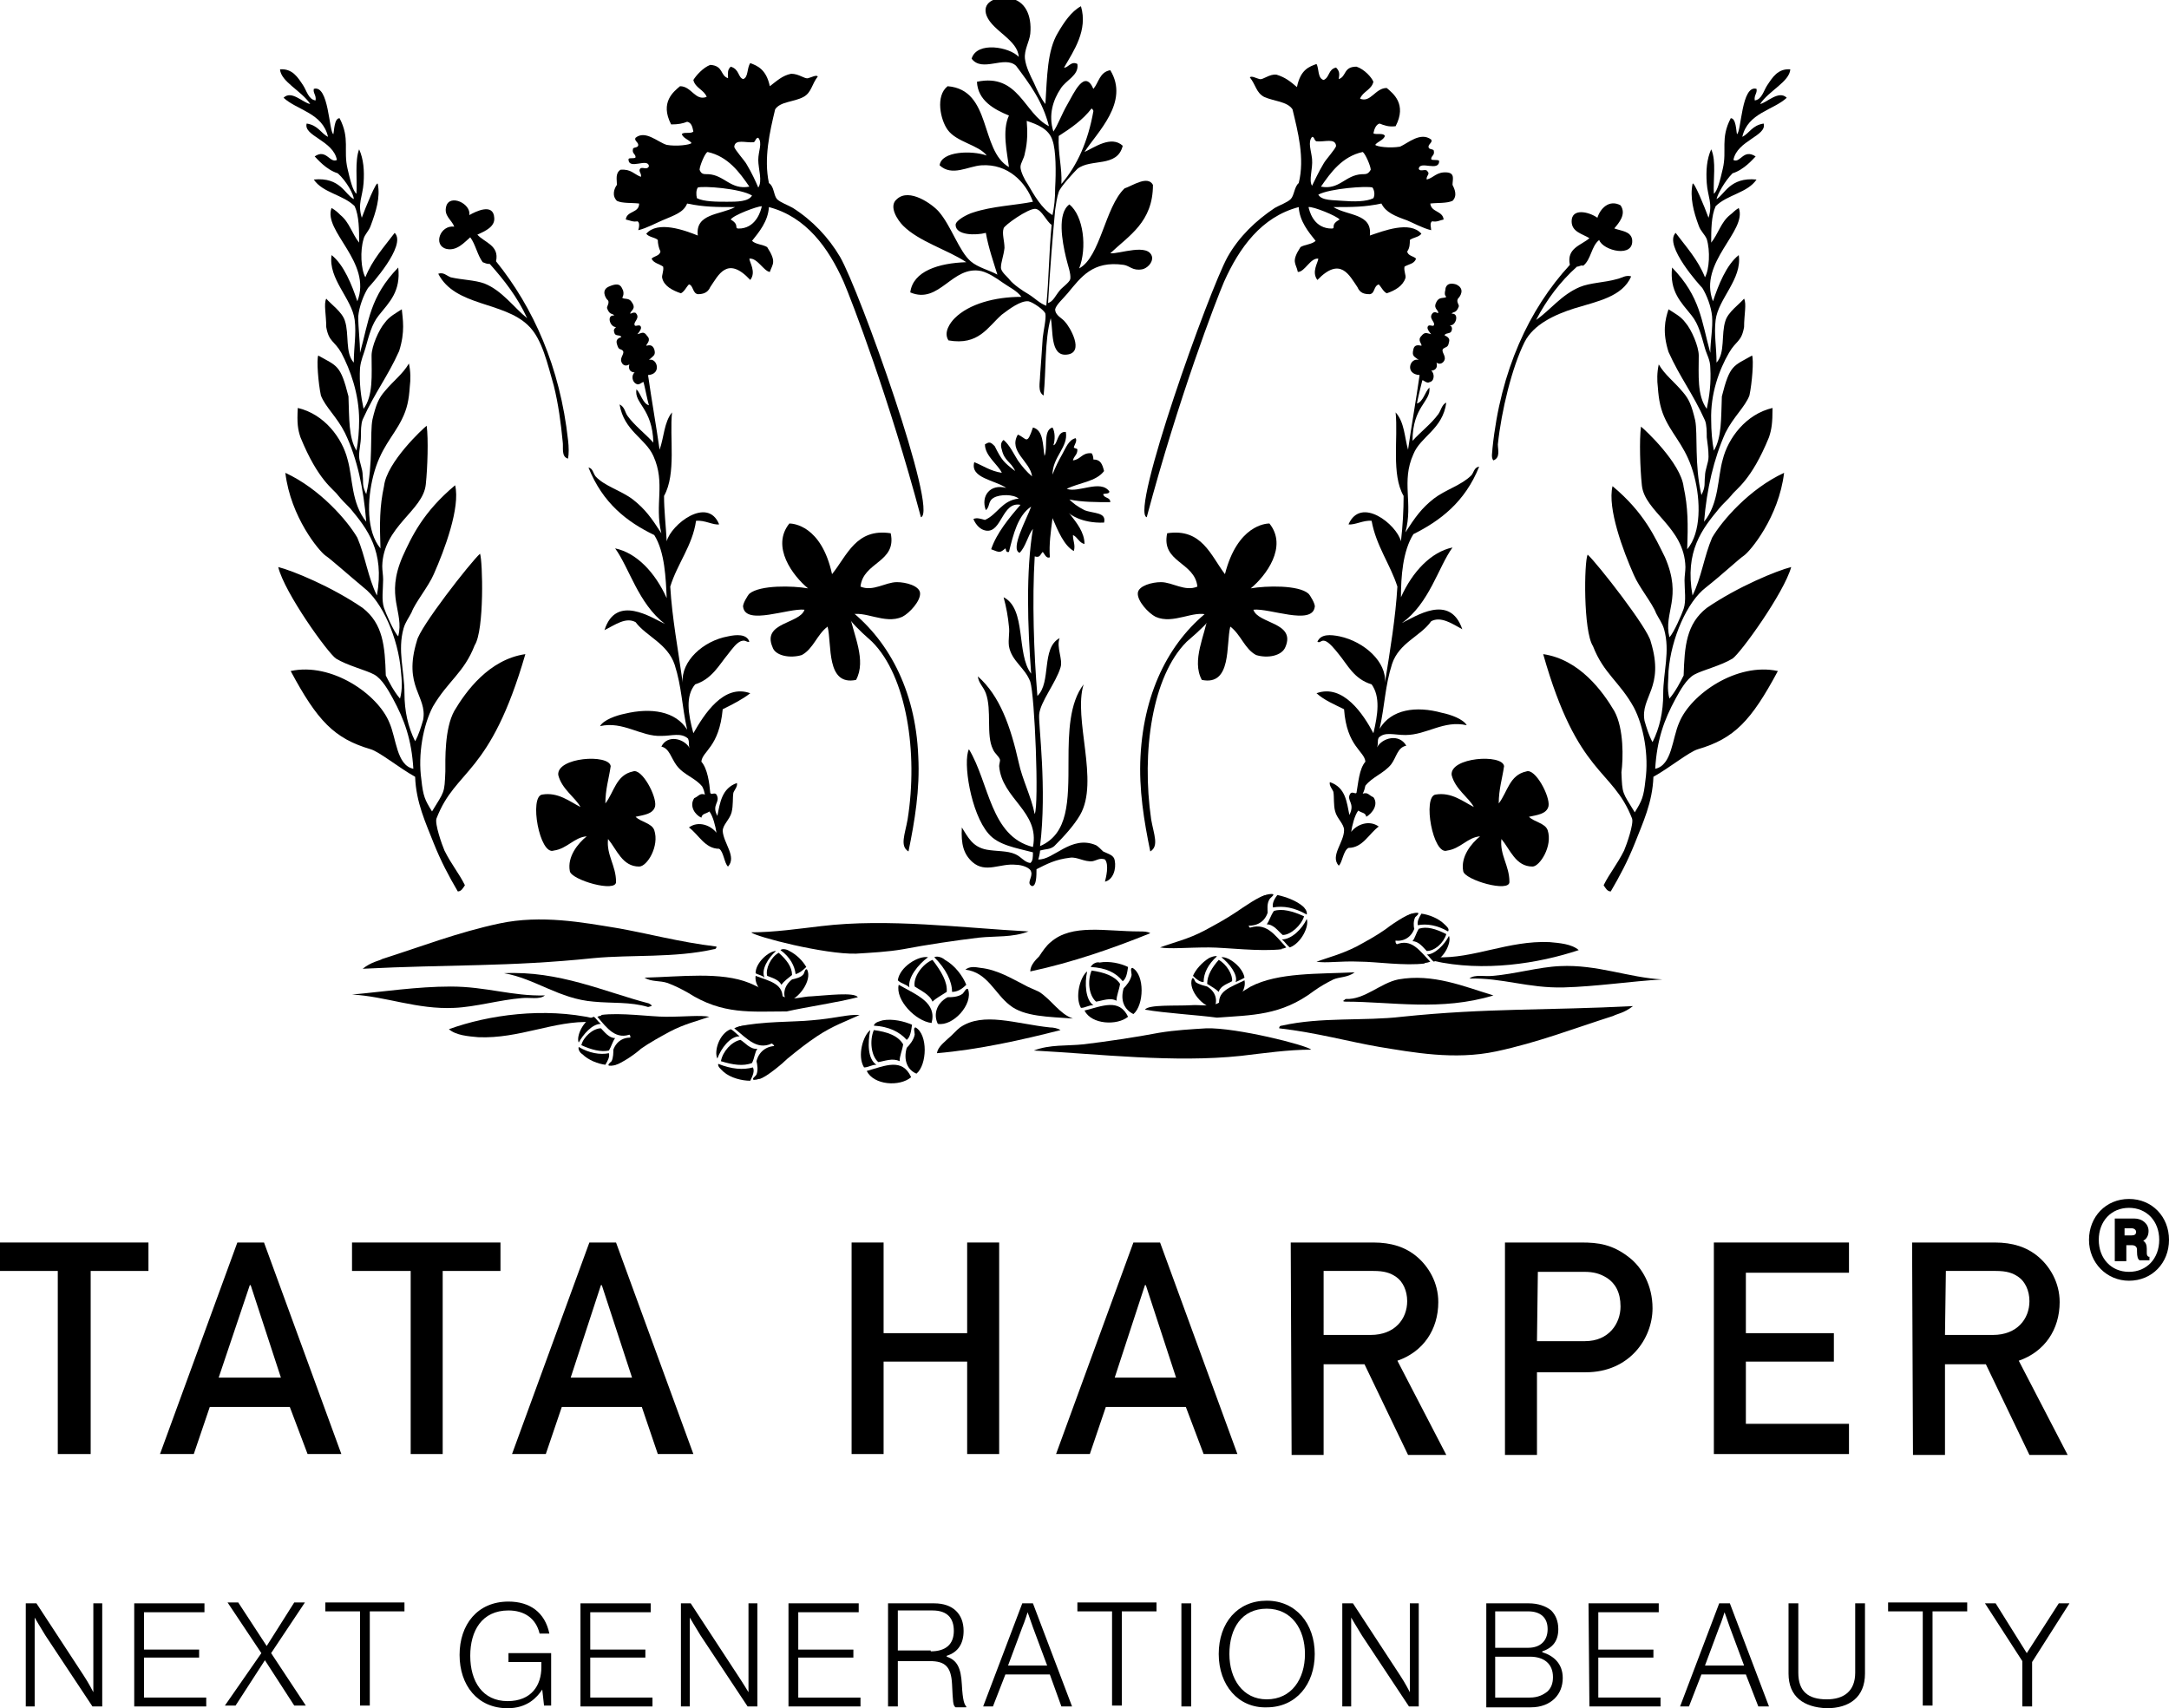 <?xml version="1.0" encoding="utf-8"?>
<!-- Generator: Adobe Illustrator 24.2.0, SVG Export Plug-In . SVG Version: 6.00 Build 0)  -->
<svg version="1.1" id="Layer_1" xmlns="http://www.w3.org/2000/svg" xmlns:xlink="http://www.w3.org/1999/xlink" x="0px" y="0px"
	 viewBox="0 0 244 192.2" style="enable-background:new 0 0 244 192.2;" xml:space="preserve">
<g id="Layer_1_1_">
</g>
<g id="Layer_2_1_">
	<g>
		<g>
			<path d="M44.9,39.5c-1.3,2.9-2.7,4.6-4.1,7.7c-0.2,0.5-0.2,1.3-0.2,1.9c0,0.8-0.2,1.4-0.2,2.2c0,0.7,0.4,1.4,0.4,2.2
				c0.1,0.8-0.1,1.1,0.4,2.1c0.8-3.4,0.4-6.9,0.7-8.4c0.4-1.7,0.7-2.4,1.4-3.2c1-1.2,2-1.9,2.7-3.1c0.2,0.9,0.2,1.8,0.1,2.6
				C46,45,45.8,46,45.2,47.2c-1,2-2.4,3.2-3.2,6.3c-0.7,2.7-0.8,6.3,0.8,8.2c-0.1-2.8-0.1-4.7,0.4-7c0.3-2.7,4.4-6.5,4.8-6.8
				c0.2,1.5,0.1,4.7-0.1,6.6c-0.3,3-4.8,4.7-4.9,9.2c0,0.5,0.1,1,0.1,1.5c0,1.1-0.2,2.3,0.1,3.2c0.2,0.6,1.1,2.7,1.6,3.2
				c0.7-2.8-1.5-4.4,0.5-9c1-2.2,2.3-5,5.9-8c0.6,2.5-1.2,7.3-2.4,10c-0.6,1.4-2.1,3.2-2.5,4.3c-0.3,0.6-0.7,1.1-0.9,1.8
				c-0.7,2.5,0.1,4.8,0.1,7.3c0,2,0.4,3.8,1.2,5.4c0.4-0.7,0.7-1.7,0.9-2.4c0.5-2.7-2.3-3.7-0.7-8.9c0.3-1.5,6-8.8,7.1-9.8
				c0.3,0.8,0.5,8.6-0.6,10.3c-1.2,3.1-3,4-4.7,6.9c-1.1,2.1-1.7,5.4-1.3,8.2c0.2,1.9,0.4,2.3,1.2,3.6c1.4-2.3,1.4-2,1.5-4.5
				c0-1.3-0.1-4.8,1-6.8c1.3-2.2,3.9-5.8,8-6.4c-4,13.8-7.8,12.8-10,18.5c-0.2,0.6,0.6,2.9,0.9,3.6c0.8,1.6,1.6,2.5,2.3,3.9
				c-0.2,0.3-0.4,0.7-0.8,0.7c-1-1.7-1.9-3.4-2.7-5.4c-0.9-2.3-2-4.6-2.1-7.5c-1.8-1-4-2.8-5-3.1c-4.1-1.2-6-3.2-9-8.8
				c4.6-1,9.8,2.6,11.1,5.8c0.8,1.8,0.8,4.8,2.7,5.2c-0.2-3.3-1-5.5-2.3-7.9c-0.5-0.9-1.2-2.2-2.1-2.7c-0.9-0.5-3-1-4.3-1.8
				c-0.9-0.6-5.8-7.4-6.5-10.3c1.6,0.4,6,2.2,9.5,4.6c2.3,1.8,2.5,4.3,2.6,7.6c0.3,0.6,0.9,1.8,1.6,2.6c0.3-1.1,0.2-2.1,0.1-3.1
				c-0.3-3.7-2.1-7.8-4.2-9.4c-1.8-1.5-3.7-3.2-4.3-3.6c-0.7-0.5-3.9-4.3-4.5-9.3c3.9,1.8,7,5.4,8.1,7.3c0.9,2.1,1.2,4.5,2.2,6.5
				c0.9-5-1.1-7.5-3-9.8c-0.5-0.5-1-1-1.4-1.5c-0.5-0.7-2.2-1.6-4.2-6.5c-0.3-0.9-0.4-1.6-0.3-3.3c3,0.7,5,3.4,5.6,5.8
				c0.6,2.1,0.4,4.9,2.1,7c-0.3-3.7-1-7.1-2.4-10c-0.9-1.8-2.2-2.9-2.7-4.2c-0.3-1.4-0.5-4-0.3-4.5c2.1,1.2,2.5,1,3.4,4.6
				c0.1,2.5,0,4.6,0.9,6.1c0.2-1,0.3-2.3,0.3-3.4c0-3-1-5.7-2-7.6c-0.8-1.4-1.4-1.2-1.7-2.9c0-1.4-0.3-2.6,0-3.2
				c0.5,0.6,1.8,1.5,2.1,2.5c0.5,1.5,0,3.6,1,4.7c0-1.8,0.3-3.2,0.1-4.8c-0.3-2.4-3-4.6-2.6-7.3c1.4,1.1,2.3,3.4,2.9,5.2
				c1.7-4.4-3.9-7.9-2.9-10.5c0.5,0.3,0.7,0.5,1,0.8c1,0.8,1.3,2.1,2.1,3.1c0-1.4,0-3-0.5-4.1c-1.3-1.3-3.6-1.5-4.6-3
				c3-0.3,3.5,1.7,4.5,2.2c0-0.5-0.8-2-1.8-2.9c-1.3-0.4-2.3-1.6-2.6-1.9c1.3-0.9,1.7,0.8,2.5,0.4c-0.4-2.2-3.8-2.7-3.4-4.1
				c1.3,0.2,1.6,1.1,2.4,1.5c-0.6-2.7-3.5-3-5-4.4c0.9-0.9,2.2,0.6,3,0.7c-1-1.5-3.3-2.5-3.4-3.9c1.4-0.1,2,0.9,2.6,1.8
				c0.4,0.6,0.6,1.6,1.4,1.7c0.1-0.6-0.3-0.8-0.2-1.3c1.7-0.5,1.7,4.8,2.2,5.1c0.1-0.4,0.1-1.8,0.7-1.8c1.2,2.3,0.4,3.6,0.9,5.7
				c0.3,1.3,0.6,2.5,1,2.8c0.1-1.5-0.2-3.7,0.3-5c0.5,1.1,0.6,2.4,0.5,3.8c-0.1,1.5-0.7,2.3-0.2,3.9c0.4-1.1,1.7-4.3,1.8-3.8
				c0.3,1.5-0.2,3.1-0.8,4.7c-0.2,0.6-0.7,1-0.8,1.5c-0.4,1.3-0.3,3.4,0.2,4.3c0.8-2,2.1-3.4,3.3-5c1.4,1.4-2.8,6-3,6.2
				c-0.5,0.8-1,2.1-1.1,3.2c0,1.3,0.2,2.8,0.2,4.1c1-3.6,1.1-6.3,4.3-9.6c0.3,2.7-1,3.9-2.2,5.4c-0.8,1-1.1,2.3-1.5,3.7
				c-0.2,0.7-0.5,1.3-0.6,2.2c-0.1,1.7,0.1,3.2,0.4,4.6c1.1-1.5,0.9-3.8,0.9-6c0-1,0.8-2.9,1.5-3.7c0.5-0.7,1.3-1.1,1.9-1.5
				C45.3,35.9,45.6,37.3,44.9,39.5"/>
			<path d="M181.6,80c-1.3-2.2-3.9-5.8-8-6.4c3.9,13.8,7.8,12.8,10,18.5c0.2,0.6-0.6,2.9-0.9,3.6c-0.8,1.6-1.6,2.5-2.3,3.9
				c0.2,0.3,0.4,0.7,0.8,0.7c1-1.7,1.9-3.4,2.7-5.4c0.9-2.3,2-4.6,2.1-7.5c1.8-1,4-2.8,5-3.1c4.1-1.2,6-3.2,9-8.8
				c-4.6-1-9.8,2.6-11.1,5.8c-0.8,1.8-0.8,4.8-2.7,5.2c0.2-3.3,1-5.5,2.3-7.9c0.5-0.9,1.2-2.2,2.1-2.7c0.9-0.5,3-1,4.3-1.8
				c0.9-0.6,5.8-7.4,6.6-10.3c-1.6,0.4-6,2.2-9.5,4.6c-2.3,1.8-2.5,4.3-2.6,7.6c-0.3,0.6-0.9,1.8-1.6,2.6c-0.3-1.1-0.1-2.1-0.1-3.1
				c0.3-3.7,2.1-7.8,4.2-9.4c1.9-1.5,3.7-3.2,4.3-3.6c0.7-0.5,3.9-4.3,4.5-9.3c-3.9,1.8-7,5.4-8.1,7.3c-0.9,2.1-1.2,4.5-2.2,6.5
				c-0.9-5,1.1-7.5,3-9.8c0.4-0.5,1-1,1.4-1.5c0.5-0.7,2.2-1.6,4.2-6.5c0.3-0.9,0.4-1.6,0.4-3.3c-3,0.7-5,3.4-5.6,5.8
				c-0.6,2.1-0.4,4.9-2.1,7c0.3-3.7,1.1-7.1,2.4-10c0.9-1.8,2.2-2.9,2.7-4.2c0.3-1.4,0.5-4,0.3-4.5c-2.1,1.2-2.5,1-3.4,4.6
				c-0.1,2.5,0,4.6-0.9,6.1c-0.2-1-0.3-2.3-0.3-3.4c-0.1-3,0.9-5.7,2-7.6c0.8-1.4,1.4-1.2,1.7-2.9c0-1.4,0.3-2.6,0-3.2
				c-0.5,0.6-1.8,1.5-2.1,2.5c-0.5,1.5,0,3.6-1,4.7c0-1.8-0.3-3.2-0.1-4.8c0.3-2.4,3-4.6,2.6-7.3c-1.4,1.1-2.3,3.4-2.9,5.2
				c-1.7-4.4,3.9-7.9,2.9-10.5c-0.5,0.3-0.6,0.5-1,0.8c-1,0.8-1.3,2.1-2.1,3.1c0-1.4,0-3,0.5-4.1c1.3-1.3,3.6-1.5,4.6-3
				c-3-0.3-3.6,1.7-4.5,2.2c0.1-0.5,0.9-2,1.8-2.9c1.3-0.4,2.3-1.6,2.6-1.9c-1.4-0.9-1.7,0.8-2.5,0.4c0.4-2.2,3.8-2.7,3.4-4.1
				c-1.3,0.2-1.6,1.1-2.4,1.5c0.6-2.7,3.5-3,5-4.4c-0.9-0.9-2.3,0.6-3,0.7c1-1.5,3.3-2.5,3.4-3.9c-1.4-0.1-2,0.9-2.6,1.8
				c-0.4,0.6-0.6,1.6-1.4,1.7c-0.1-0.6,0.3-0.8,0.2-1.3c-1.7-0.5-1.7,4.8-2.2,5.1c-0.1-0.4-0.1-1.8-0.7-1.8
				c-1.2,2.3-0.4,3.6-0.9,5.7c-0.3,1.3-0.6,2.5-1,2.8c-0.1-1.5,0.3-3.7-0.3-5c-0.5,1.1-0.6,2.4-0.5,3.8c0.1,1.5,0.7,2.3,0.2,3.9
				c-0.4-1.1-1.7-4.3-1.8-3.8c-0.3,1.5,0.1,3.1,0.7,4.7c0.2,0.6,0.7,1,0.9,1.5c0.4,1.3,0.3,3.4-0.2,4.3c-0.8-2-2.1-3.4-3.3-5
				c-1.4,1.4,2.8,6,3,6.2c0.5,0.8,1,2.1,1.1,3.2c0.1,1.3-0.2,2.8-0.2,4.1c-1-3.6-1.1-6.3-4.3-9.6c-0.3,2.7,1,3.9,2.2,5.4
				c0.8,1,1.1,2.3,1.5,3.7c0.2,0.7,0.6,1.3,0.6,2.2c0.1,1.7-0.1,3.2-0.4,4.6c-1.1-1.5-0.9-3.8-0.9-6c0-1-0.8-2.9-1.5-3.7
				c-0.5-0.7-1.3-1.1-1.9-1.5c-0.4,1.2-0.7,2.6,0,4.8c1.3,2.9,2.7,4.6,4.1,7.7c0.2,0.5,0.2,1.3,0.2,1.9c0.1,0.8,0.2,1.4,0.2,2.2
				c0,0.7-0.4,1.4-0.4,2.2c-0.1,0.8,0.1,1.1-0.4,2.1c-0.8-3.4-0.4-6.9-0.7-8.4c-0.4-1.7-0.7-2.4-1.4-3.2c-1-1.2-2-1.9-2.7-3.1
				c-0.2,0.9-0.2,1.8-0.1,2.6c0.1,1.4,0.3,2.5,0.9,3.7c1,2,2.4,3.2,3.2,6.3c0.7,2.7,0.8,6.3-0.8,8.2c0.1-2.8,0.1-4.7-0.4-7
				c-0.3-2.7-4.4-6.5-4.8-6.8c-0.2,1.5-0.1,4.7,0.1,6.6c0.3,3,4.8,4.7,4.9,9.2c0,0.5-0.1,1-0.1,1.5c0,1.1,0.2,2.3-0.1,3.2
				c-0.2,0.6-1.1,2.7-1.6,3.2c-0.7-2.8,1.5-4.4-0.5-9c-1.1-2.2-2.3-5-5.9-8c-0.6,2.5,1.2,7.3,2.4,10c0.6,1.4,2.1,3.2,2.5,4.3
				c0.3,0.6,0.7,1.1,0.9,1.8c0.7,2.5-0.1,4.8-0.1,7.3c0,2-0.4,3.8-1.2,5.4c-0.4-0.7-0.7-1.7-0.9-2.4c-0.5-2.7,2.3-3.7,0.7-8.9
				c-0.3-1.5-6-8.8-7.1-9.8c-0.4,0.8-0.5,8.6,0.6,10.3c1.2,3.1,3,4,4.6,6.9c1.1,2.1,1.7,5.4,1.3,8.2c-0.2,1.9-0.4,2.3-1.2,3.6
				c-1.4-2.3-1.4-2-1.5-4.5C182.6,85.4,182.7,82,181.6,80"/>
			<path d="M108,115.6c2.6-1.8,6.3-0.4,10.1,0c0.4,0,0.9,0.1,1.2,0.3c-4.3,1.1-9.2,2.2-13.9,2.6c0.1-0.7,0.8-1.2,1.2-1.6
				C107.1,116.5,107.6,115.9,108,115.6"/>
			<path d="M116.9,111.6c1.4,0.9,2.3,2.5,3.8,3c-2.7-0.2-5.5-0.2-7.1-1.5c-1.7-1.3-2.5-3.7-5-4c0.5-0.4,1.1-0.3,1.7-0.2
				c1.9,0.2,3.5,1.2,4.9,1.9C115.7,111.1,116.3,111.3,116.9,111.6"/>
			<path d="M118.2,106c2.4-2.1,6.2-1.2,10-1.2c0.4,0,0.9,0,1.2,0.2c-4.2,1.7-8.8,3.3-13.5,4.3c0-0.7,0.6-1.3,1-1.7
				C117.3,107,117.7,106.4,118.2,106"/>
			<path d="M115.7,104.8c-1.8,0.7-3.7,0.5-5.6,0.7c-2.5,0.3-5.9,0.8-8.5,1.3c-1.7,0.3-3.7,0.4-5.3,0.5c-3.5,0.1-11.3-1.9-11.8-2.4
				c2.6,0,5.3-0.4,7.9-0.7C99.9,103.3,108.2,104.4,115.7,104.8"/>
			<path d="M80.6,106.5c0,0.2-0.1,0.3-0.3,0.3c-4.4,1-9.3,0.6-13.5,1c-9.6,1-16.3,0.7-26,1.2c1-0.8,1.9-0.9,2.2-1.1
				c4.4-1.4,8.5-3,13.2-4c4.7-1,9.4-0.1,13.1,0.5C72.8,105,76.4,106,80.6,106.5"/>
			<path d="M73,112.9c0.1,0.1,0.3,0.1,0.3,0.3c-0.1,0-0.3,0.1-0.4,0.1c-2-0.6-4.1-0.4-6.1-0.6c-3.9-0.3-6.6-2.6-10.1-3.2
				C62.9,109.2,68,111.6,73,112.9"/>
			<path d="M66.9,114.6c-0.2,0.2-0.3,0.4-0.4,0.4c-4.1-0.2-8.1,1.9-12.7,1.7c-1.1-0.1-2.5-0.2-3.3-0.9
				C54.9,114.2,61.2,113.3,66.9,114.6"/>
			<path d="M50.7,111c4,0,6.9,1.1,10.6,1c-0.6,0.5-1.7,0.2-2.6,0.3c-2.5,0.2-5.2,1-7.6,1.1c-4.2,0.2-7.7-1.3-11.5-1.5
				C43,111.6,46.9,111,50.7,111"/>
			<path d="M183.6,26.9c0.3,2.2-3.3,1.3-3.7,0.1c-0.9,0.7-0.9,2.2-1.8,2.9c-0.3-0.1-0.4,0.1-0.7,0.1c-1.9,1.7-3.4,3.7-4.6,6
				c1.6-1.1,2.8-2.8,4.9-3.7c1.2-0.5,2.8-0.5,4.2-0.9c0.5-0.1,1-0.5,1.6-0.3c-1,2.3-3.8,2.8-6.4,3.6c-2.2,0.7-4.6,1.8-5.6,3.8
				c-1.4,2.8-2.6,7.7-3,11.5c0,0.6,0.3,1.5-0.5,1.8c-0.3-0.3-0.1-1-0.1-1.4c0.9-8.7,4.1-15.6,8.7-20.6c-0.4-1.9,1.3-2.2,2.2-3
				c-0.8-0.5-2-0.7-2-1.9c0-1.5,1.9-1.1,2.9-0.4c0.3-1,1.3-2.1,2.6-1.4c0.7,1-0.2,2-0.7,2.6C182.4,26,183.4,26,183.6,26.9"/>
			<path d="M149.5,25.7c1.1,0.1-0.1-0.3,1.2-1c-0.3-0.4-3-1.5-3.5-1.4C147.3,23.7,147.7,25.5,149.5,25.7 M148.9,18.4
				c0.2-0.4,1.4-1.7,1.4-2c-0.1-0.9-1.3-0.4-2.2-0.5c-0.3-0.1-0.2-0.5-0.5-0.5c-0.5,0.6-0.1,1.5,0,2.5c0.1,1.1-0.4,2.4,0,3
				C147.9,20.3,148.3,19.4,148.9,18.4 M154.2,19.1c0-0.4-0.6-1.8-0.9-2c-2.3,0.5-3.6,2.3-4.7,3.9c2.1,0.4,2.7-1.3,4.6-1.4
				C153.7,19.6,153.9,19.6,154.2,19.1 M154.5,22.3c0.2-0.4,0.1-0.9-0.1-1.2c-0.6-0.2-4.8,0.1-6.1,0.8c0.4,0.7,1.7,0.6,2.8,0.7
				C152.3,22.7,153.7,22.7,154.5,22.3 M163.4,20.8c0.2,0.4,0.6,1.2,0,1.8c-0.7,0.3-1.7,0.2-2.5,0.3c0.1,1,1.4,0.8,1.5,1.8
				c-0.5,0.1-0.7,0.3-1.3,0.2c-0.3,0.2-0.1,0.7-0.1,1c-0.9-0.2-2.2-0.9-2.7-1.1c-1.4-0.5-2.4-0.9-2.9-1.9c-1.9,0.4-3.2,0.4-5.4,0.4
				c1.6,1,4.4,0.7,4.1,3.2c1.5-0.5,4.5-1.7,5.8-0.2c-0.3,0.4-0.9,0.4-1.3,0.7c0,0.4,0,0.9-0.3,1.3c0.1,0.5,0.7,0.5,1,0.8
				c-0.2,0.6-0.8,0.6-1.3,0.9c-0.1,0.5,0.2,1,0.1,1.3c-0.3,0.9-1.2,1.4-2.1,1.7c-0.4-0.2-0.6-0.7-0.9-1c-0.6,0.2-0.4,1-1,1.1
				c-0.6,0-1.1-0.1-1.4-0.8c-0.9-1.3-1.9-3.5-4.5-0.8c-0.7-0.9,0.1-2,0.1-2.4c-0.9-0.1-1.5,1.5-2.3,1.5c-0.2-1-0.8-1.1,0.3-2.8
				c0.5-0.3,1.3-0.3,1.7-0.7c-0.8-1-1.8-2.2-1.9-3.8c-4.2,1.1-6.7,4.6-8.4,8.4c-0.9,2.1-5.1,13-8.7,26.5c-1.9-0.6,7-25.5,9.1-29.3
				c1.3-2.3,3.2-4.1,5.3-5.5c0.5-0.3,1.4-0.6,1.8-1c0.4-0.4,0.4-1.4,0.9-1.8c0.7-2.8-0.1-5.8-0.7-8.3c-0.6-0.9-2.1-0.9-3.2-1.4
				c-0.9-0.5-0.9-1.3-1.6-2.2c0.2-0.2,0.7,0.1,1.1,0.2c0.4,0.1,1.1-0.6,1.9-0.5c1,0.3,1.6,0.8,2.3,1.4c0.4-2,1.4-2.3,2.2-2.6
				c0.3,0.5,0.1,1.6,0.8,1.8c0.7-0.3,0.5-1.2,1.4-1.4c0.4,0.4,0.4,0.7,0.3,1.3c0.9-0.3,0.5-1.4,2-1.4c0.9,0.3,1.7,1.2,1.9,1.7
				c-0.2,0.9-1.2,1.1-1.5,1.9c1.2,0.5,1.7-1.2,3-1.2c0.7,0.6,2.3,1.8,1,4.3c-0.8,0.1-1.3-0.1-1.8-0.3c-0.4,0.1-0.6,0.6-0.7,1.1
				c0.3,0.2,1.1-0.1,1.3,0.3c-0.2,0.5-0.8,0.6-1.1,1c0.2,0.2,1.6,0.4,2.8,0.2c0.9-0.4,2.3-1.7,3.5-0.8c0.2,0.3-0.3,0.5-0.3,0.8
				c0,0.4,0.6,0.2,0.6,0.5c0.1,0.5-0.3,0.5-0.3,0.9c0.1,0.2,0.7,0,0.9,0.2c0,1.3-2.2-0.1-2.3,0.9c0.2,0.4,0.8-0.1,1,0.3
				c0.3,0.3-0.2,0.5-0.1,0.9c0.8-0.2,1.1-0.9,2.3-0.8C163.7,19.5,163.4,20.2,163.4,20.8"/>
			<path d="M136.4,68.4c0,0.7,0.5,0.9-2.9,3.8c-3.9,3.9-5.1,12.4-4,20c0.3,1.7,0.9,3-0.1,3.6c-0.7-3.4-1.3-7-1.1-10.7
				C128.7,77.5,131.8,71.8,136.4,68.4"/>
			<path d="M117.7,34.4c0.3-3,0.3-6,0.6-9.1c-0.6-0.4-1.1-1.7-1.8-1.8c-0.8-0.1-3.6,1.9-3.6,2.2c-0.2,0.6,0.1,1.4,0.1,2.2
				c-0.1,0.9-0.4,1.6-0.4,2.2c0,0.5,0.7,1,1,1.4c0.4,0.5,1.4,1.2,2.1,1.6C116.5,33.6,116.9,34.1,117.7,34.4 M118.7,21.1
				c0.1-1.7,0.1-4.2-0.3-5.3c-0.4-1.3-1.7-1.8-2.9-2.2c0.1,1.2,0.1,2.4-0.2,3.6c-0.1,0.7-0.5,1.1-0.5,1.6c0,0.5,0.5,1.5,0.8,1.9
				c0.7,1.2,1.6,2.8,2.8,3.5C118.6,23.3,118.7,22.3,118.7,21.1 M123,12.5c0-0.1-0.1-0.2-0.2-0.3c-1,1.3-2.3,2.2-3.7,3.1
				c-0.1,2,0.4,3.6,0.3,5.4C121.2,18.6,122.4,15.9,123,12.5 M129.7,20.8c0,4.2-2.7,5.7-4.8,7.7c1,0.1,4.3-1.2,4.7,0.4
				c0.1,0.7-0.6,1.3-1.1,1.4c-1.1,0.2-1.4-0.4-2.1-0.5c-3.5-0.5-4.8,1.4-6.3,3.2c-0.5,0.6-1.3,1.3-1.4,1.8c0,0.7,0.8,1,1.1,1.4
				c0.5,0.5,2.3,3.5,0.2,3.7c-1.9,0.2-1.5-2.8-1.8-4.1c-0.7,2.5-0.5,5.8-0.8,8.7c-0.7-0.4-0.4-1.5-0.4-2.2c0.1-1.4,0.2-2.7,0.3-4.3
				c0.1-0.9,0.4-2.1,0.3-2.7c-0.1-0.4-1.4-1.3-1.9-1.4c-0.9-0.1-2.2,0.9-3,1.5c-1.6,1.4-2.6,3.5-6,2.9c-0.6-0.9,0.2-2,0.7-2.5
				c1.6-1.6,4.5-2.4,7.5-2.4c-0.5-0.7-1.4-1.1-2.1-1.6c-0.7-0.5-1.6-1.1-2.4-1.3c-3.3-0.7-4.7,3.8-8,2.4c0.3-2.4,3.2-3.3,6.3-3.4
				c-2.1-1.4-5.3-2.3-7.1-4.1c-0.6-0.6-1.7-2.2-0.7-3c1.4-1.3,4,0.6,4.7,1.4c1.4,1.6,2.3,4.5,3.6,5.6c0.8,0.7,2.1,1,3,1.5
				c-0.4-1.3-1-3-1.3-4.7c-1.1,0.3-3.4,0.3-3.4-0.9c0-0.5,1.3-1.2,2-1.4c2.1-0.7,4.7-0.8,6.7-1.2c-0.8-2.2-2.8-4.3-5.8-4.1
				c-1.5,0.1-3.3,1.3-4.7,0c0.2-1.6,3.6-1.7,5.3-1.1c-0.9-1.2-3.4-1.5-4.4-2.9c-0.8-1.1-1.4-3.8,0-4.9c5,0.4,3.6,7.2,6.9,9.1
				c-0.2-1.6-0.8-4.1,0-5.8c-1.7-0.7-3.5-1.7-3.6-3.8c4.7-1,5.3,3.6,8.1,5c-0.7-2.8-2.2-4.8-3.7-6.8c-1.3-1.2-3.8,0.8-5-0.8
				c0.6-2,4.3-1.3,5.3-0.2c-0.1-1.9-2.9-2.9-3.6-4.6c-0.6-1.5,0.9-2.2,2.5-2c1.8,0.2,2.6,1.9,2.4,4c-0.1,0.9-0.7,1.8-0.6,2.8
				c0.1,0.9,0.6,1.9,1,2.7c0.4,0.9,0.8,1.8,1.3,2.4c0.2-3.1,0.2-6,1.4-8c0.7-1.2,1.5-2.4,2.6-3c0.8,2.7-0.8,5-1.9,6.9
				c0.4,0.1,0.8-0.8,1.5-0.4c0.2,1.3-1.3,1.8-1.9,2.8c-0.8,1.2-1.4,2.9-0.8,4.8c0.5-0.7,0.9-1.9,1.6-3.1c0.7-1.2,1.9-4,2.9-1.7
				c0.6-0.7,0.7-1.9,1.9-2.1c2.2,3.6-1.5,7-2.9,9.2c1.1-0.5,3-1.9,4.3-0.7c-0.6,2.5-3.6,1.4-5.1,2.6c-0.4,0.4-1.9,2-2.1,2.6
				c-0.2,0.6-0.3,1.3-0.4,2c-0.3,3.2-0.6,6.9-0.8,10.5c0.6-0.2,0.8-0.8,1.3-1.4c0.2-0.3,1.1-0.9,1.2-1.3c0.1-0.6-0.3-1.6-0.5-2.5
				c-0.4-1.7-1-4.9,0.4-5.9c1.6,1.3,2,4.9,1.1,7.2c2.4-1.3,2.9-6.9,5.1-9C127.4,20.9,129.1,19.7,129.7,20.8"/>
			<path d="M120.2,57.7c0,0,0.1,0.1,0.2,0.2c0.7,0.9,1.6,2,1.6,3.3c-0.6-0.1-0.8-0.8-1.3-1c0,0.7,0.3,1.1,0.1,1.8
				c-1.1-0.6-1.8-2.3-2.4-3.7c-0.2,1.6-0.4,2.9-0.3,4.4c-0.4,0.2-0.6-0.4-0.8-0.6c-0.3,0.3-0.3,0.7-0.9,0.5
				c-0.3,4.9-0.1,10.9,0.3,15.7c1.6-1.5,0.4-5.4,2.5-6.5c-0.4,1,0.4,2.4,0.1,3.3c-0.5,1.7-2.3,3.9-2.4,5.3
				c-0.1,1.1,0.9,8.3,0.1,14.8c3.2-1.4,3.2-5,3.2-9.6c0-3.2,0.1-6.5,1.7-8.6c-1.2,3.9,1.8,10.9-0.4,14.7c-0.7,1.2-1.8,2.4-2.9,3.5
				c-0.5,0.4-0.9,0.3-1.6,0.5c0,0.2-0.1,0.7-0.2,1c1.7,0.1,3.7-2.8,6.5-1.6c0.2,0.1,0.6,0.5,0.8,0.7c0.6,0.3,1.2,0.4,1.3,1
				c0.2,1-0.2,2.2-1.1,2.4c0.1-0.4,0.5-1.9,0-2.5c-0.6-0.2-0.9,0.1-1.4,0.2c-0.9,0.1-1.7-0.5-2.5-0.4c-1.7,0.2-2.6,0.7-3.8,1.3
				c0,0.7,0,1.9-0.5,1.9c-0.7-0.3,0.1-1-0.1-1.6c-0.1-0.5-1.1-0.8-1.7-0.8c-1.8-0.2-3.4,1-4.9-0.3c-1-0.9-1.3-2-1.2-3.9
				c0.7,1.1,1.2,2.2,2.8,2.5c1.1,0.2,2.3,0.1,3.2,0.5c0.7,0.3,1,0.9,1.7,1c0.3-0.2,0.3-0.7,0.3-1.2c-1.9-0.5-3.9-0.8-5-2.1
				c-2-2.3-2.9-8.1-2.2-9.5c2.3,3.8,2.4,9.8,7.2,11c0.8-4-3.5-5.4-3.8-9.1c0-0.2,0.1-0.5,0.1-0.7c-0.1-0.4-0.6-0.7-0.8-1.2
				c-0.8-1.6-0.1-4.4-0.8-6.3c-0.3-0.8-0.8-1.1-0.9-1.9c2.5,2.2,3.7,5.7,4.6,9.7c0.4,1.9,1.4,3.8,1.8,5.8c0.5-1.1,0-13.4-0.5-14.9
				c-0.6-1.6-2.1-2.3-2.4-4c-0.1-0.8,0.1-1.5,0-2.2c-0.1-1.1-0.3-2.2-0.6-3.3c2.6,1.3,1.4,6.4,3.1,8.6c-0.4-5.3-0.6-11.5,0.2-16.3
				c-0.6,0.8-0.8,2-1.5,2.7c-1.1-0.4,0.8-3.8,1.3-5.2c-1.5,1-2,3.1-2.5,5.1c-0.4,0.1-0.3-0.3-0.4-0.4c-0.6,0.5-0.6,0.5-1.6,0.1
				c0.6-1.8,2-3.5,3.3-5c-2.1-0.4-2.1,3.2-3.9,2.9c-0.6-0.1-1.1-0.6-1.4-1.3c0.4-0.2,0.9,0,1.3,0.1c1.4-0.6,1.9-2.2,3.8-2.4
				c-0.6-0.5-2.1-0.5-2.8-0.1c-0.7,0.4-0.4,1-0.9,1.4c-0.6-1.6,0.5-3,2.3-2.5c-1.3-0.9-4.1-1.1-3.6-2.9c1,0.4,1.8,1,3.1,1.2
				c-0.4-0.9-1.9-1.9-1.9-3.2c0.5-0.3,0.6-0.3,1.1,0.2c0.8,1.6,1,1.8,2.3,2.8c-0.5-1.1-1.2-1.1-1.5-2.4c-0.1-0.3-0.2-0.8,0.2-1.1
				c0.7,0.6,1.1,1.5,1.6,2.3c0.5,0.7,1,1.3,1.6,1.8c-0.2-1.7-2.7-2.8-1.6-4.7c1,0.4,1,1.3,1.7-0.8c1.2,0.3,1.1,2,1.3,3.2
				c0.4-0.8-0.2-2.9,0.9-3.2c0.3,0.5,0.3,1.4,0.1,2c0.5-0.1,0.4-1.6,1.4-1.5c0.3,1.7-1.5,2.8-1.5,4.8c0.3-0.8,0.7-1.6,1.1-2.3
				c0.4-0.7,0.7-1.6,1.5-1.8c0.2,0.3-0.1,0.7-0.2,1c0,0.2,0.4,0.1,0.4,0.3c0,0.6-0.4,0.7-0.5,1.2c0.9-0.1,1-0.9,2.1-0.8
				c0.1,0.1,0.2,0.4,0.2,0.7c0.8,0,1,0.5,1.2,1.3c-0.9,1.2-2.8,1.3-4.2,2c1.3,0.5,3.8-1.1,4.8,0.3c0,0.3-0.5,0.2-0.7,0.3
				c0.1,0.5,0.8,0.3,0.8,0.9c-1.5,0-3.2,0-4.6-0.3c0.4,0.4,0.9,0.8,1.7,1.2c1,0.4,2.5,0.2,2.2,1.4C121.6,58.9,120.3,57.8,120.2,57.7
				"/>
			<path d="M81.8,22.7c1.1,0,2.4,0,2.8-0.7c-1.3-0.8-5.5-1.1-6.1-0.9c-0.2,0.3-0.2,0.8-0.1,1.2C79.2,22.7,80.6,22.7,81.8,22.7
				 M79.7,19.6c1.8,0.1,2.5,1.8,4.6,1.4c-1.1-1.6-2.4-3.4-4.7-3.9c-0.3,0.1-0.9,1.6-0.9,2C78.9,19.6,79.1,19.6,79.7,19.6 M85.3,18
				c0-1,0.5-1.9,0-2.5c-0.3,0-0.3,0.4-0.5,0.5c-0.9,0.1-2.1-0.4-2.2,0.5c0,0.3,1.2,1.6,1.4,2c0.6,1,1,1.9,1.3,2.6
				C85.8,20.4,85.3,19,85.3,18 M85.7,23.2c-0.5,0-3.2,1-3.5,1.5c1.2,0.7,0.1,1.1,1.2,1C85.1,25.5,85.6,23.7,85.7,23.2 M94.5,28.9
				c2.2,3.8,11.1,28.7,9.1,29.3c-3.6-13.5-7.8-24.4-8.7-26.5c-1.7-3.8-4.2-7.3-8.4-8.4c-0.1,1.6-1.1,2.8-1.9,3.8
				c0.4,0.4,1.2,0.4,1.7,0.7c1.1,1.7,0.6,1.9,0.3,2.8c-0.7-0.1-1.4-1.6-2.3-1.5c0,0.4,0.8,1.5,0.1,2.4c-2.6-2.8-3.6-0.5-4.5,0.8
				c-0.3,0.7-0.9,0.8-1.4,0.8c-0.6-0.1-0.5-1-1-1.1c-0.3,0.3-0.5,0.8-0.9,1c-0.9-0.3-1.9-0.8-2.1-1.7c-0.1-0.3,0.2-0.8,0.1-1.3
				c-0.4-0.3-1.1-0.4-1.3-0.9c0.3-0.3,0.9-0.3,1-0.8c-0.2-0.4-0.3-0.9-0.3-1.3c-0.3-0.3-1-0.3-1.3-0.7c1.3-1.5,4.3-0.4,5.8,0.2
				c-0.3-2.5,2.5-2.3,4.2-3.2c-2.1,0-3.5,0-5.4-0.4c-0.4,1-1.4,1.3-2.8,1.9c-0.5,0.2-1.8,0.9-2.7,1.1c0.1-0.3,0.2-0.9-0.1-1
				c-0.5,0.1-0.8-0.1-1.3-0.2c0.1-1,1.5-0.7,1.5-1.8c-0.8-0.1-1.9,0-2.5-0.3c-0.6-0.6-0.3-1.4,0-1.8c0-0.6-0.2-1.3,0.4-1.7
				c1.2-0.1,1.5,0.5,2.3,0.8c0.1-0.4-0.3-0.6-0.1-0.9c0.2-0.3,0.8,0.2,1-0.3c-0.1-1-2.3,0.5-2.3-0.8c0.1-0.2,0.7,0,0.8-0.2
				c0-0.4-0.4-0.4-0.3-0.9c0-0.3,0.6-0.1,0.6-0.5c0-0.3-0.5-0.5-0.3-0.8c1.1-0.9,2.5,0.5,3.5,0.8c1.1,0.2,2.6,0,2.8-0.2
				c-0.3-0.4-0.9-0.5-1.1-1c0.2-0.3,1,0,1.3-0.3c-0.1-0.5-0.2-1-0.7-1.1c-0.5,0.2-1,0.3-1.8,0.3c-1.3-2.5,0.3-3.7,1-4.3
				c1.3,0,1.7,1.7,3,1.2c-0.3-0.8-1.3-1-1.5-1.9c0.3-0.5,1.1-1.4,1.9-1.7c1.5,0.1,1.1,1.2,2,1.5c0-0.6-0.1-0.9,0.3-1.3
				c1,0.3,0.8,1.2,1.4,1.4c0.6-0.2,0.4-1.2,0.8-1.8c0.8,0.3,1.8,0.7,2.2,2.6C87.4,9.1,88,8.5,89,8.3c0.9,0,1.5,0.6,1.9,0.5
				c0.4-0.1,0.9-0.4,1.1-0.2c-0.7,0.9-0.7,1.8-1.6,2.3c-1.1,0.6-2.6,0.5-3.2,1.4c-0.6,2.5-1.3,5.5-0.7,8.3c0.6,0.4,0.5,1.3,0.9,1.8
				c0.4,0.4,1.3,0.7,1.8,1C91.4,24.8,93.2,26.7,94.5,28.9"/>
			<path d="M63.9,49.5c0.1,0.8,0.1,1.6,0,2.1c-0.8-0.2-0.5-1.3-0.6-1.9c-0.2-2.1-0.5-4.3-1-6.3c-0.7-2.4-1.3-5.3-2.9-6.8
				c-2.8-2.7-8.2-2.1-10.1-5.8c0.6-0.2,0.9,0.2,1.4,0.4c1.3,0.3,2.7,0.3,3.8,0.7c2,0.8,3.3,2.7,4.8,3.9c-1.1-2.4-2.6-4.3-4.2-6.1
				c-0.4,0-0.5-0.1-0.8-0.2c-0.6-0.8-0.8-2-1.4-2.8c-0.6,0.5-1.5,1.6-2.7,1.3c-1.5-0.4-0.7-2.7,0.9-2.5c-0.3-0.8-1.2-1.2-0.9-2.3
				c0.4-1.4,2.8-0.3,2.6,1c0.7-0.4,2.7-1.4,2.8,0.3c0.1,1-1,1.5-1.9,1.9c0.8,0.9,2.5,1.2,2.1,3C60,34.6,63,41.3,63.9,49.5"/>
			<path d="M142.8,58.9c2.1,2.6-0.4,5.9-2.1,7.3c1.7-0.3,5.4-0.4,6.5,0.6c0.2,0.2,0.8,1.2,0.7,1.5c-0.3,2.1-5.1,0.1-6.9,0.3
				c0.5,1.6,4.8,1.4,3.6,4.2c-0.4,1-2,1.3-3.3,0.9c-1.3-0.7-1.7-2.3-2.9-3.2c-0.5,2,0.2,6.7-3.2,6c-1.2-2.2,0.4-5.1,0.7-7.3
				c-1.6-0.6-3.9,1.1-5.9,0.2c-0.8-0.4-2.1-1.8-2-2.7c0.1-0.8,1.6-1.2,2.6-1.2c1.3,0,2.7,1.1,4.1,0.5c-0.3-2.8-4.1-2.7-3.4-6
				c3.9-0.6,4.9,2.5,6.5,4.6C139.2,59.1,142.4,58.9,142.8,58.9"/>
			<path d="M98.1,72.2c3.9,3.9,5.2,12.5,4,20c-0.3,1.7-0.9,3,0.1,3.6c0.7-3.4,1.3-7,1.1-10.7c-0.3-7.6-3.5-13.3-8-16.7
				C95.3,69.1,94.8,69.3,98.1,72.2"/>
			<path d="M88.8,58.9c-2.1,2.6,0.4,5.9,2.1,7.3c-1.7-0.3-5.4-0.4-6.6,0.6c-0.2,0.2-0.8,1.2-0.7,1.5c0.3,2.1,5.1,0.1,6.9,0.3
				c-0.5,1.6-4.8,1.4-3.6,4.2c0.3,1,2,1.3,3.3,0.9c1.3-0.7,1.7-2.3,2.9-3.2c0.5,2-0.2,6.7,3.2,6c1.2-2.2-0.3-5.1-0.7-7.3
				c1.6-0.6,3.9,1.1,5.9,0.2c0.8-0.4,2.1-1.8,2-2.7c-0.1-0.8-1.6-1.2-2.6-1.2c-1.3,0-2.7,1.1-4.1,0.5c0.3-2.8,4.1-2.7,3.4-6
				c-3.9-0.6-4.9,2.5-6.6,4.6C92.4,59.1,89.2,58.9,88.8,58.9"/>
			<path d="M169.2,86.2c-0.2,1.4-0.6,2.6-0.6,4.2c1-1.3,1.2-3.2,3.1-3.6c1-0.4,2.7,2.8,2.5,3.9c-0.2,0.9-1.3,1-2.2,1.2
				c0.6,0.6,1.8,0.7,2.1,1.5c0.6,1.8-0.9,4.1-1.7,4.1c-1.9,0-2.5-1.9-3.5-3.1c-0.2,1.8,0.9,3,0.9,4.8c0.1,1.3-5.1-0.2-5.2-1.2
				c-0.3-1.6,0.9-3.1,1.9-3.9c-1.4,0.1-2.2,1.4-3.7,1.6c-1.6,0.6-2.8-6.1-1.3-6.3c1.8-0.3,3.1,0.8,4.3,1.4c-0.6-1.1-2.1-2-2.5-3.6
				C163.1,85.2,169,84.8,169.2,86.2"/>
			<path d="M68.7,86.2c-0.2,1.4-0.6,2.6-0.6,4.2c1-1.3,1.2-3.2,3.1-3.6c1-0.4,2.7,2.8,2.5,3.9c-0.2,0.9-1.3,1-2.2,1.2
				c0.6,0.6,1.8,0.7,2.1,1.5c0.6,1.8-0.8,4.1-1.7,4.1c-1.9,0-2.5-1.9-3.5-3.1c-0.2,1.8,0.9,3,0.9,4.8c0.1,1.3-5.1-0.2-5.2-1.2
				c-0.3-1.6,0.9-3.1,1.9-3.9c-1.4,0.1-2.2,1.4-3.7,1.6c-1.6,0.6-2.8-6.1-1.3-6.3c1.8-0.3,3.1,0.8,4.3,1.4c-0.6-1.1-2.1-2-2.5-3.6
				C62.6,85.2,68.5,84.8,68.7,86.2"/>
			<path d="M70.1,32.7c0.1,0.4,0,0.6-0.1,0.8c0.2,0.2,0.7,0,1,0.4c0.7,0.9-0.1,1-0.1,1.4c0.1,0,0.3-0.2,0.6-0.1
				c0.6,0.6-0.3,1-0.1,1.4c0.1,0.2,0.6-0.2,0.7,0.2c0.1,0.2-0.3,0.7-0.4,0.8c0.5-0.1,0.7-0.4,1.1,0.2c0.5,0.5-0.1,0.9-0.1,1.1
				c0.4-0.1,0.7-0.1,0.9,0.4c0.2,0.7-0.1,0.7-0.6,1.2c0.9-0.3,1.5,1.6-0.1,1.7c0.4,2.8,0.9,5.6,1.3,8.4c0.5-1.4,0.5-3.1,1.4-4.2
				c-0.3,2.8,0.5,6.9-0.9,9.4c0,1.6,0.2,3.3,0.3,5.1c0.5-1.9,4.6-5.1,5.9-1.9c-0.7,0.1-1.6-0.5-2.6-0.4c-0.4,2.8-2.1,4.8-2.9,7.4
				c0.2,3.5,0.9,7.2,1.4,10.8c-0.2-2.4,2.3-4.7,5.1-5.2c0.9-0.2,2.1-0.3,2.4,0.6c-0.3,0.1-0.4-0.2-0.8-0.1c-0.6,0.1-1.2,1-1.6,1.5
				c-1,1.2-1.8,2.8-3.7,3.4c-1.1,1.3-0.8,3.3-0.2,5.5c1.2-2.1,3.4-5.6,6.4-4.5c-0.9,0.7-1.9,1.2-3.1,1.8c-0.4,4.3-2.3,4.7-2.4,5.9
				c0.7,0.8,0.9,2.4,1,3.5c0.1,0.3,0.5-0.1,0.7,0.2c0.5,0.9-0.6,1.1,0.1,2.4c0.3-1.5,0.5-3.1,2.2-3.7c0.1,0.4-0.3,0.8-0.4,1.1
				c-0.1,0.6,0,1.4-0.2,2.2c-0.2,0.8-1,1.4-1,2.1c0.1,1.4,1.6,2.9,0.6,4c-0.4-0.3-0.5-1.7-1-2c-1.6,0-2.3-1.6-3.4-2.4
				c1.1-0.8,2.5-0.2,3.1,0.6c-0.1-0.7-0.4-1.9-0.8-2.4c-0.4,0.3-0.8,0.2-0.9,0.7c-0.7-0.3-1.4-1.3-0.8-2.2c0.5-0.2,0.6-0.6,1.2-0.4
				c-0.1-0.4-0.1-0.5-0.3-0.9c-0.8-1-2.1-1.3-2.9-2.4c-0.6-0.8-0.8-1.9-1.7-2.1c0.7-1.4,2.6-0.9,3.2,0.2c-0.2-0.4,0-0.6-0.2-1.1
				c-0.8-0.7-1.8-0.3-3-0.3c-2.3,0.1-4.3-1.7-6.9-1.1c0.4-0.7,1.8-1.2,2.8-1.4c2.9-0.7,5.7-0.3,7,1.8c-0.6-2.7-0.6-4.8-1.4-7.3
				c-0.8-2.4-3.2-3.2-4.4-4.8c-1.1-0.6-2.3,0.3-3.5,0.9c1.3-4.1,5.3-1.4,6.8-0.7c-3-2.3-4-6.3-5.6-8.5c2.4,0.5,4.5,2.7,5.8,5.6
				c-0.1-2.2-0.2-5.2-1.4-7.1c-3.1-1.5-5.8-3.6-7.4-7.6c0.5,0.1,0.5,0.6,0.8,1c1,1.1,2.9,1.6,4.2,2.6c1.4,1.1,2.1,2.1,3.2,3.8
				c-0.8-3.3,0.5-5.6-0.9-8.7c-0.9-2-3.3-2.8-3.8-5.8c0.6,0.3,0.6,0.9,0.9,1.3c0.8,1.1,2,2,2.9,3c-0.1-3.9-2.2-4.4-1.9-6
				c0.5,0.5,0.7,1.6,1.4,1.8c-0.2-0.7-0.4-1.8-0.6-2.6c-0.1-0.1-0.5,0.4-0.8,0.2c-0.5-0.2-0.6-1-0.2-1.3c-0.2,0-0.8-0.1-0.6-0.9
				c-0.5,0.3-0.8,0-0.9-0.3c-0.2-0.5,0.5-1,0.1-1.3c-0.3-0.2-0.4,0-0.6-0.7c-0.2-0.7,0.5-0.7,0.5-0.8c-0.2-0.3-0.7,0-0.8-0.5
				c-0.1-0.3,0-0.4,0.2-0.6c-0.7,0-1.1-1.4-0.2-1.3c-0.2-0.3-0.5,0-0.8-0.8c-0.1-0.2,0.4-0.7,0-1c-0.1-0.1-0.8-1.1,0.3-1.5
				C69.8,31.7,69.9,32.3,70.1,32.7"/>
			<path d="M163.8,32c1.1,0.5,0.4,1.4,0.3,1.5c-0.4,0.4,0.1,0.8,0,1c-0.3,0.8-0.6,0.5-0.8,0.8c0.9-0.1,0.5,1.4-0.2,1.3
				c0.2,0.1,0.3,0.3,0.2,0.6c-0.1,0.4-0.6,0.2-0.8,0.5c0,0.1,0.7,0.2,0.5,0.8c-0.1,0.6-0.3,0.5-0.6,0.7c-0.4,0.3,0.3,0.8,0.1,1.3
				c-0.1,0.3-0.5,0.6-0.9,0.3c0.2,0.8-0.4,0.9-0.6,0.9c0.4,0.3,0.4,1.2-0.2,1.3c-0.3,0.2-0.7-0.3-0.8-0.2c-0.2,0.8-0.5,2-0.6,2.6
				c0.7-0.2,0.9-1.3,1.4-1.8c0.2,1.6-1.9,2.1-1.9,6c0.9-1,2.1-1.9,2.9-3c0.3-0.4,0.4-1.1,0.9-1.3c-0.4,3-2.9,3.8-3.7,5.8
				c-1.4,3.1,0,5.5-0.9,8.8c1.1-1.7,1.8-2.7,3.2-3.8c1.3-1,3.1-1.5,4.2-2.6c0.3-0.3,0.3-0.9,0.9-1c-1.6,4-4.4,6.1-7.4,7.6
				c-1.2,1.9-1.4,4.8-1.4,7.1c1.3-2.9,3.4-5.1,5.8-5.6c-1.6,2.2-2.6,6.3-5.7,8.5c1.5-0.7,5.4-3.4,6.8,0.7c-1.1-0.6-2.4-1.5-3.5-0.9
				c-1.2,1.7-3.6,2.4-4.4,4.8c-0.8,2.5-0.8,4.6-1.4,7.3c1.3-2.2,4.1-2.6,7-1.8c1,0.2,2.4,0.7,2.8,1.4c-2.6-0.6-4.5,1.1-6.9,1.1
				c-1.3,0-2.3-0.4-3,0.3c-0.2,0.4,0,0.6-0.2,1.1c0.6-1.1,2.5-1.6,3.3-0.2c-1,0.2-1.1,1.3-1.7,2.1c-0.8,1-2.1,1.4-2.9,2.4
				c-0.1,0.4-0.1,0.5-0.3,0.9c0.6-0.2,0.7,0.2,1.2,0.4c0.6,0.8-0.1,1.8-0.8,2.2c-0.1-0.5-0.5-0.4-0.9-0.7c-0.4,0.5-0.7,1.7-0.8,2.4
				c0.6-0.8,2-1.4,3.1-0.6c-1.1,0.8-1.8,2.4-3.4,2.4c-0.6,0.3-0.7,1.7-1.1,2c-1-1.1,0.6-2.6,0.6-4c0-0.7-0.8-1.3-1-2.1
				c-0.2-0.7-0.1-1.6-0.2-2.2c-0.1-0.3-0.5-0.7-0.4-1.1c1.8,0.6,1.9,2.3,2.2,3.7c0.7-1.4-0.4-1.6,0.1-2.4c0.2-0.3,0.6,0.1,0.7-0.1
				c0.2-1.1,0.3-2.7,1-3.5c-0.1-1.2-2.1-1.7-2.4-5.9c-1.2-0.6-2.2-1-3.1-1.8c3-1.1,5.3,2.4,6.4,4.5c0.5-2.1,0.8-4.1-0.2-5.5
				c-2-0.6-2.7-2.2-3.7-3.4c-0.4-0.5-1.1-1.4-1.6-1.5c-0.4-0.1-0.5,0.3-0.8,0.1c0.4-0.9,1.5-0.8,2.5-0.6c2.8,0.6,5.3,2.9,5.1,5.2
				c0.6-3.7,1.2-7.4,1.4-10.8c-0.8-2.5-2.4-4.6-2.9-7.4c-0.9-0.1-1.9,0.5-2.6,0.4c1.4-3.2,5.4,0,5.9,1.9c0.2-1.7,0.3-3.5,0.3-5.1
				c-1.4-2.4-0.6-6.5-0.9-9.4c1,1.1,1,2.8,1.4,4.2c0.4-2.8,0.9-5.6,1.3-8.4c-1.7-0.1-1.1-2-0.1-1.7c-0.5-0.4-0.8-0.4-0.6-1.2
				c0.1-0.5,0.5-0.5,0.9-0.4c0.1-0.2-0.5-0.6,0-1.1c0.4-0.5,0.6-0.3,1.1-0.2c-0.1-0.1-0.5-0.6-0.4-0.8c0.1-0.4,0.6,0,0.7-0.2
				c0.2-0.4-0.7-0.8-0.1-1.4c0.3-0.2,0.5,0.1,0.6,0c0-0.4-0.7-0.5-0.1-1.4c0.3-0.4,0.8-0.2,1-0.4c-0.2-0.2-0.2-0.4-0.1-0.8
				C162.6,32.3,162.8,31.7,163.8,32"/>
			<path d="M98.3,115.4c1.7,0.1,2.9,0.7,3.7,1.6c0.4-0.3,0.5-1,0.6-1.7c-0.9-0.4-2.2-0.7-3.3-0.5C99,114.9,98.4,115,98.3,115.4"/>
			<path d="M98.3,115.9c-0.5,1.2-0.3,2.9,0.5,3.6c0.7-0.1,1.6-0.5,2.4-0.1c0-0.6,0.3-1.2,0.4-1.9C101,116.5,99.8,116.1,98.3,115.9"
				/>
			<path d="M97.5,120.5c0.8,1.6,3.7,1.8,5,0.7C101.5,119,99.6,119.9,97.5,120.5"/>
			<path d="M103,115.6c-0.3,0-0.1,0.5-0.1,0.8c-0.1,0.6-0.6,1.2-0.9,1.5c-0.4,1.4,0.1,2.5,1.1,2.9
				C104.3,119.8,104.4,116.4,103,115.6"/>
			<path d="M97.9,115.9c-0.8,0.6-1.5,2.9-0.7,4.2c0.5,0,0.8-0.3,1.4-0.3C97.6,119.2,97.6,117.3,97.9,115.9"/>
			<path d="M122.7,108.8c1.7,0.1,2.8,0.6,3.6,1.6c0.4-0.3,0.5-0.9,0.6-1.6c-0.8-0.4-2.1-0.7-3.2-0.5
				C123.4,108.2,122.9,108.4,122.7,108.8"/>
			<path d="M122.8,109.2c-0.5,1.2-0.3,2.8,0.5,3.5c0.7-0.1,1.6-0.5,2.3-0.1c0-0.6,0.3-1.2,0.4-1.9
				C125.4,109.8,124.2,109.4,122.8,109.2"/>
			<path d="M122,113.7c0.8,1.6,3.7,1.7,4.9,0.7C125.9,112.3,124,113.2,122,113.7"/>
			<path d="M127.4,108.9c-0.3,0-0.1,0.5-0.1,0.8c-0.1,0.6-0.6,1.2-0.9,1.5c-0.4,1.4,0.1,2.4,1.1,2.9
				C128.7,113.1,128.8,109.7,127.4,108.9"/>
			<path d="M122.3,109.3c-0.8,0.6-1.4,2.9-0.7,4.1c0.5,0,0.8-0.3,1.4-0.3C122.1,112.5,122,110.6,122.3,109.3"/>
			<path d="M105.1,107.7c1.3,1.3,2,2.7,2,3.9c0.6,0,1.1-0.3,1.6-0.8c-0.4-1-1.3-2.2-2.4-2.8C106.1,107.8,105.5,107.5,105.1,107.7"/>
			<path d="M104.9,108c-1.2,0.5-2.2,2-2,3c0.6,0.4,1.7,0.9,2,1.7c0.4-0.4,1-0.7,1.6-1.1C106.6,110.5,105.9,109.3,104.9,108"/>
			<path d="M101.1,110.8c-0.4,1.7,1.9,4.1,3.7,4.3C105.4,112.8,103.2,112,101.1,110.8"/>
			<path d="M108.9,111.3c-0.2-0.2-0.4,0.3-0.6,0.5c-0.5,0.4-1.3,0.4-1.7,0.4c-1.3,0.7-1.6,2-1.1,3
				C107.2,115.5,109.5,113,108.9,111.3"/>
			<path d="M104.4,107.7c-1.1-0.2-3.2,1.1-3.4,2.6c0.4,0.4,0.9,0.4,1.3,0.8C102.1,110,103.3,108.5,104.4,107.7"/>
			<path d="M65.1,117.8c1.2,0.7,2.4,0.9,3.4,0.7c0.1,0.4-0.1,0.8-0.4,1.3c-0.8-0.1-1.9-0.5-2.6-1.2C65.3,118.5,65,118.1,65.1,117.8"
				/>
			<path d="M65.4,117.6c0.2-0.9,1.3-1.9,2.2-1.9c0.4,0.4,0.9,1.1,1.6,1.1c-0.3,0.4-0.4,0.9-0.7,1.4
				C67.6,118.4,66.5,118.1,65.4,117.6"/>
			<path d="M67.2,114.4c1.4-0.6,3.5,0.6,3.9,1.9C69.3,117.1,68.3,115.7,67.2,114.4"/>
			<path d="M68.5,119.9c-0.2-0.1,0.2-0.4,0.3-0.5c0.2-0.4,0.2-1,0.2-1.3c0.4-1.1,1.4-1.5,2.3-1.3C71.7,117.9,70,120.1,68.5,119.9"/>
			<path d="M65.1,117.3c-0.3-0.7,0.5-2.5,1.7-2.9c0.3,0.2,0.4,0.5,0.8,0.8C66.6,115.2,65.6,116.4,65.1,117.3"/>
			<path d="M69.1,119.8c0.7,0,2.6-1.4,3-1.8c1-0.7,2.1-1.3,3.2-1.9c1.7-0.9,3.1-1.2,4.5-1.7c-1.1-0.2-2.6,0-4.9,0
				c-1.7,0-5.1-0.5-7.3-0.2c-0.1,0,2.2,1.4,3.1,2.1c0.3,0.2,0.2,0.5,0.2,0.5"/>
			<path d="M80.8,119.7c1.5,0.6,2.8,0.7,3.9,0.4c0.2,0.4,0,0.9-0.3,1.5c-0.9,0-2.2-0.3-3-1C81.1,120.3,80.7,120,80.8,119.7"/>
			<path d="M81.1,119.4c0.2-1.1,1.2-2.2,2.2-2.4c0.5,0.3,1.1,1.1,1.9,1c-0.3,0.4-0.3,1-0.6,1.6C83.6,120,82.4,119.8,81.1,119.4"/>
			<path d="M82.6,115.7c1.4-0.8,4,0.2,4.6,1.5C85.3,118.4,84.1,116.9,82.6,115.7"/>
			<path d="M84.8,121.5c-0.3-0.1,0.2-0.4,0.3-0.6c0.2-0.5,0.1-1.1,0-1.5c0.3-1.2,1.3-1.8,2.4-1.7C88,119,86.4,121.5,84.8,121.5"/>
			<path d="M80.7,119.1c-0.4-0.8,0.2-2.8,1.5-3.3c0.4,0.2,0.6,0.5,1,0.8C82.1,116.6,81.1,118,80.7,119.1"/>
			<path d="M85.4,121.4c0.7-0.1,2.7-1.8,3.2-2.3c1.1-0.9,2.1-1.7,3.3-2.5c1.8-1.2,3.3-1.7,4.8-2.4c-1.3-0.1-2.8,0.4-5.4,0.6
				c-1.9,0.2-5.7,0.1-8.2,0.7c-0.2,0,2.6,1.2,3.7,1.9c0.4,0.2,0.3,0.5,0.3,0.5"/>
			<path d="M116.3,118.2c1.8-0.7,3.7-0.5,5.6-0.7c2.5-0.3,5.9-0.8,8.5-1.3c1.8-0.3,3.7-0.4,5.3-0.5c3.4-0.1,11.3,1.9,11.8,2.4
				c-2.6,0-5.3,0.4-7.9,0.7C132.1,119.6,123.7,118.6,116.3,118.2"/>
			<path d="M143.9,115.7c0-0.2,0.1-0.3,0.3-0.3c4.4-1,9.3-0.5,13.5-1c9.6-1,16.4-0.7,26-1.2c-1,0.8-1.9,0.9-2.2,1.1
				c-4.4,1.4-8.5,3-13.2,4c-4.7,1-9.4,0.1-13.1-0.5C151.7,117.2,148.2,116.2,143.9,115.7"/>
			<path d="M151.1,112.6c0.1,0,0.2-0.2,0.3-0.2c2.1,0.1,3.9-1.8,5.9-2.2c3.9-0.7,7.4,0.8,10.7,1.8c-5.9,1.8-11.5,0.7-16.6,0.7
				C151.3,112.7,151.1,112.7,151.1,112.6"/>
			<path d="M161.2,108.1c0.1-0.2,0.3-0.4,0.4-0.4c4.1,0.2,8.1-1.9,12.7-1.7c1.1,0.1,2.5,0.2,3.3,0.9
				C173.1,108.4,166.9,109.4,161.2,108.1"/>
			<path d="M175.9,111.1c-4,0.1-6.9-1.1-10.6-1c0.6-0.5,1.7-0.2,2.6-0.3c2.5-0.2,5.2-1,7.6-1.1c4.2-0.2,7.7,1.3,11.5,1.5
				C183.5,110.4,179.6,111,175.9,111.1"/>
			<path d="M162.9,104.8c-1.2-0.7-2.4-0.9-3.4-0.7c-0.1-0.4,0.1-0.8,0.4-1.3c0.8,0.1,1.9,0.5,2.6,1.2
				C162.7,104.2,163.1,104.5,162.9,104.8"/>
			<path d="M162.7,105.1c-0.3,1-1.3,1.9-2.2,1.9c-0.4-0.4-0.9-1.1-1.6-1.1c0.3-0.4,0.4-0.9,0.7-1.4
				C160.5,104.2,161.5,104.5,162.7,105.1"/>
			<path d="M160.9,108.2c-1.4,0.6-3.5-0.6-3.9-1.9C158.8,105.5,159.7,107,160.9,108.2"/>
			<path d="M159.5,102.7c0.2,0.1-0.2,0.4-0.3,0.5c-0.2,0.4-0.2,1-0.1,1.3c-0.4,1.1-1.4,1.5-2.3,1.3
				C156.4,104.7,158.1,102.6,159.5,102.7"/>
			<path d="M163,105.3c0.3,0.7-0.5,2.5-1.7,2.9c-0.4-0.3-0.5-0.6-0.8-0.8C161.4,107.4,162.5,106.3,163,105.3"/>
			<path d="M158.9,102.8c-0.6,0-2.6,1.4-3.1,1.8c-1,0.7-2.1,1.3-3.2,1.9c-1.8,0.9-3.1,1.2-4.5,1.7c1.1,0.2,2.6-0.1,4.9,0
				c1.7,0,5.1,0.5,7.3,0.2c0.1,0-2.2-1.4-3.1-2.1c-0.3-0.2-0.2-0.5-0.2-0.5"/>
			<path d="M147,102.9c-1.4-0.8-2.6-1-3.8-0.8c-0.1-0.4,0.1-0.9,0.5-1.4c0.9,0.2,2.1,0.6,2.9,1.3C146.7,102.1,147.1,102.5,147,102.9
				"/>
			<path d="M146.7,103.1c-0.3,1-1.5,2.1-2.4,2.1c-0.5-0.4-1-1.2-1.8-1.2c0.3-0.4,0.4-0.9,0.8-1.5
				C144.2,102.2,145.4,102.5,146.7,103.1"/>
			<path d="M144.7,106.6c-1.5,0.7-3.9-0.7-4.4-2.1C142.4,103.6,143.4,105.2,144.7,106.6"/>
			<path d="M143.2,100.6c0.2,0.1-0.3,0.4-0.4,0.6c-0.3,0.5-0.2,1.1-0.2,1.5c-0.4,1.2-1.5,1.6-2.6,1.4
				C139.7,102.8,141.6,100.4,143.2,100.6"/>
			<path d="M147,103.4c0.3,0.8-0.6,2.7-1.9,3.2c-0.4-0.3-0.5-0.6-0.9-0.9C145.3,105.7,146.5,104.5,147,103.4"/>
			<path d="M142.5,100.7c-0.7,0-2.8,1.5-3.4,1.9c-1.2,0.8-2.3,1.4-3.6,2.1c-1.9,1-3.4,1.3-5,1.9c1.2,0.2,2.9,0,5.5,0
				c1.9,0,5.7,0.5,8.2,0.2c0.2,0-2.4-1.5-3.5-2.3c-0.3-0.3-0.3-0.6-0.2-0.6"/>
			<path d="M152.4,109.4c-4.1,0.2-8.6,0-11.7,1.6c-0.7,0.4-1.9,1.3-3.4,1.7c-0.9,0.7-2.3,0.3-3.3,0.4c-1.7,0.1-4.8-0.1-5.2,0.5
				c2.3,0.4,5.9,0.6,8.1,0.9c3.9-0.3,7.2-0.2,10.9-3c0.7-0.5,1.4-0.9,2.2-1.3C150.7,109.9,151.6,110,152.4,109.4"/>
			<path d="M136.9,107.6c-1,0.9-1.5,1.9-1.5,2.9c-0.4,0-0.8-0.3-1.2-0.7c0.3-0.7,1-1.5,1.8-2C136.2,107.7,136.7,107.5,136.9,107.6"
				/>
			<path d="M137.1,108c0.9,0.5,1.6,1.7,1.5,2.4c-0.5,0.3-1.3,0.5-1.5,1.2c-0.3-0.3-0.8-0.6-1.3-0.9
				C135.8,109.7,136.4,108.8,137.1,108"/>
			<path d="M140,110.3c0.3,1.4-1.4,3-2.8,3C136.8,111.5,138.4,111.1,140,110.3"/>
			<path d="M134.1,110.1c0.2-0.2,0.3,0.3,0.4,0.4c0.4,0.3,1,0.4,1.3,0.5c1,0.6,1.2,1.6,0.8,2.4C135.4,113.4,133.6,111.4,134.1,110.1
				"/>
			<path d="M137.4,107.7c0.8-0.1,2.4,1.1,2.6,2.3c-0.3,0.2-0.6,0.3-1,0.5C139.3,109.7,138.3,108.4,137.4,107.7"/>
			<path d="M72.5,110c4.1-0.1,8.6-0.7,11.8,0.6c0.8,0.3,2,1.1,3.6,1.4c1,0.7,2.3,0.1,3.4,0.1c1.7-0.1,4.8-0.5,5.2,0.1
				c-2.3,0.6-5.8,1.1-8,1.6c-4,0-7.2,0.4-11.1-2.1c-0.7-0.4-1.5-0.8-2.3-1.1C74.2,110.3,73.3,110.5,72.5,110"/>
			<path d="M87.8,106.9c1.1,0.8,1.6,1.8,1.7,2.7c0.4-0.1,0.8-0.4,1.2-0.8c-0.4-0.7-1.1-1.4-1.9-1.8C88.5,106.8,88,106.7,87.8,106.9"
				/>
			<path d="M87.6,107.2c-0.9,0.5-1.5,1.8-1.3,2.6c0.5,0.2,1.3,0.4,1.6,1c0.3-0.4,0.7-0.7,1.2-1.1C89.1,108.8,88.5,108,87.6,107.2"/>
			<path d="M85,109.8c-0.2,1.4,1.6,2.9,3,2.8C88.3,110.7,86.6,110.4,85,109.8"/>
			<path d="M90.8,109.1c-0.2-0.2-0.3,0.3-0.4,0.5c-0.3,0.4-0.9,0.5-1.3,0.6c-0.9,0.7-1.1,1.7-0.6,2.5
				C89.8,112.5,91.4,110.3,90.8,109.1"/>
			<path d="M87.3,107c-0.8,0-2.3,1.3-2.3,2.5c0.3,0.2,0.7,0.2,1,0.5C85.6,109.1,86.4,107.8,87.3,107"/>
		</g>
		<g>
			<path d="M6.5,143H0v-3.2h16.7v3.2h-6.5v20.6H6.5V143z"/>
			<path d="M32.6,158.3h-9l-1.8,5.3h-3.8l8.7-23.8h3l8.7,23.8h-3.8L32.6,158.3z M31.6,155l-3.4-10.4h-0.1L24.6,155H31.6z"/>
			<path d="M46.1,143h-6.5v-3.2h16.7v3.2h-6.5v20.6h-3.6V143z"/>
			<path d="M72.2,158.3h-9l-1.8,5.3h-3.8l8.7-23.8h3l8.7,23.8H74L72.2,158.3z M71.1,155l-3.4-10.4h-0.1L64.2,155H71.1z"/>
			<path d="M108.8,153.2h-9.4v10.4h-3.6v-23.8h3.6V150h9.4v-10.2h3.6v23.8h-3.6V153.2z"/>
			<path d="M133.4,158.3h-9l-1.8,5.3h-3.8l8.7-23.8h3l8.7,23.8h-3.8L133.4,158.3z M132.3,155l-3.4-10.4h-0.1l-3.4,10.4H132.3z"/>
			<path d="M145.2,139.8h9.3c2,0,3.6,0.5,4.9,1.6c1.3,1.1,2.4,2.9,2.4,5.1c0,3.1-1.7,5.6-4.6,6.6l5.5,10.6h-4.3l-4.9-10.2h-4.6v10.2
				h-3.6L145.2,139.8L145.2,139.8z M148.8,150.2h5.4c2.7,0,4.1-1.8,4.1-3.8c0-1.2-0.5-2.2-1.2-2.7c-0.7-0.5-1.4-0.7-2.6-0.7h-5.6
				V150.2z"/>
			<path d="M169.3,139.8h8.6c1.9,0,3.5,0.2,5.4,1.7c1.4,1.1,2.6,3.1,2.6,5.7c0,3.4-2.6,7.2-7.5,7.2h-5.5v9.3h-3.6V139.8z
				 M172.9,150.9h5.4c2.7,0,4-2,4-3.9c0-1.6-0.6-2.6-1.5-3.2c-0.8-0.5-1.5-0.7-2.6-0.7h-5.2L172.9,150.9L172.9,150.9z"/>
			<path d="M192.8,139.8h15.2v3.4h-11.6v6.8h9.9v3.2h-9.9v7h11.6v3.4h-15.2V139.8z"/>
			<path d="M215.1,139.8h9.3c2,0,3.6,0.5,4.9,1.6c1.3,1.1,2.4,2.9,2.4,5.1c0,3.1-1.7,5.6-4.6,6.6l5.5,10.6h-4.3l-4.9-10.2h-4.6v10.2
				h-3.6L215.1,139.8L215.1,139.8z M218.8,150.2h5.4c2.7,0,4.1-1.8,4.1-3.8c0-1.2-0.5-2.2-1.2-2.7c-0.7-0.5-1.4-0.7-2.6-0.7h-5.6
				L218.8,150.2L218.8,150.2z"/>
		</g>
		<path d="M2.9,180.4h1.2l5.3,8.1c0.6,0.9,1.1,1.9,1.1,1.9h0v-10h1v11.6h-1.1l-5.3-8c-0.5-0.8-1.2-2-1.2-2h0v10h-1V180.4z"/>
		<path d="M15.1,180.4H23v1h-6.8v4.2h6.2v0.9h-6.2v4.5h7v1h-8.1L15.1,180.4L15.1,180.4z"/>
		<path d="M29.4,186l-3.8-5.7h1.2l3.2,4.9h0l3.1-4.9h1.2l-3.8,5.7l3.9,5.9h-1.3l-3.3-5.1h0l-3.3,5.1h-1.2L29.4,186z"/>
		<path d="M40.5,181.3h-3.9v-1h8.9v1h-3.9v10.6h-1.1C40.5,191.9,40.5,181.3,40.5,181.3z"/>
		<path d="M51.7,186.2c0-3.4,2-6,5.5-6c2.4,0,4.1,1.2,4.6,3.6h-1.1c-0.4-1.7-1.7-2.6-3.5-2.6c-3,0-4.3,2.3-4.3,5.1
			c0,2.9,1.4,5.1,4.2,5.1c2.7,0,3.8-1.8,3.8-3.8V187h-3.7v-1h4.8v5.9h-0.8l-0.2-1.8h0c-0.6,0.9-1.7,2.1-3.9,2.1
			C53.7,192.2,51.7,189.6,51.7,186.2z"/>
		<path d="M65.3,180.4h7.9v1h-6.8v4.2h6.2v0.9h-6.2v4.5h7v1h-8.1L65.3,180.4L65.3,180.4z"/>
		<path d="M76.5,180.4h1.2l5.3,8.1c0.6,0.9,1.2,1.9,1.2,1.9h0v-10h1v11.6h-1.1l-5.3-8c-0.5-0.8-1.2-2-1.2-2h0v10h-1V180.4z"/>
		<path d="M88.7,180.4h7.9v1h-6.8v4.2H96v0.9h-6.2v4.5h7v1h-8.1V180.4z"/>
		<path d="M99.9,180.4h5.2c2.1,0,3.3,1.2,3.3,3.1c0,1.4-0.6,2.4-1.9,2.8v0.1c1.2,0.4,1.6,1.3,1.7,3.1c0.1,1.9,0.3,2.3,0.5,2.5v0.1
			h-1.2c-0.3-0.2-0.3-0.6-0.4-2.6c-0.1-2-0.8-2.6-2.5-2.6H101v5.1h-1.1L99.9,180.4L99.9,180.4z M104.7,185.8c1.7,0,2.6-0.8,2.6-2.3
			c0-1.4-0.7-2.3-2.4-2.3H101v4.5H104.7z"/>
		<path d="M115,180.4h1.2l4.4,11.6h-1.2l-1.3-3.6h-5l-1.4,3.6h-1.1L115,180.4z M117.8,187.4l-1.6-4.3c-0.2-0.6-0.6-1.7-0.6-1.7h0
			c0,0-0.3,1-0.6,1.7l-1.6,4.3H117.8z"/>
		<path d="M125.1,181.3h-3.9v-1h8.9v1h-3.9v10.6h-1.1C125.1,191.9,125.1,181.3,125.1,181.3z"/>
		<path d="M132.9,180.4h1.1v11.6h-1.1V180.4z"/>
		<path d="M137.1,186.1c0-3.5,2.1-6,5.4-6c3.3,0,5.4,2.6,5.4,6c0,3.4-2.1,6-5.4,6C139.3,192.2,137.1,189.6,137.1,186.1z
			 M146.8,186.1c0-2.8-1.5-5.1-4.3-5.1c-2.8,0-4.2,2.2-4.2,5.1c0,2.8,1.5,5.1,4.2,5.1C145.3,191.2,146.8,188.9,146.8,186.1z"/>
		<path d="M151,180.4h1.2l5.3,8.1c0.6,0.9,1.1,1.9,1.1,1.9h0v-10h1v11.6h-1.1l-5.3-8c-0.5-0.8-1.2-2-1.2-2h0v10h-1L151,180.4
			L151,180.4z"/>
		<path d="M167.2,180.4h4.8c1,0,1.9,0.3,2.5,0.8c0.5,0.5,0.8,1.2,0.8,2.1c0,1.3-0.6,2.1-1.8,2.5v0.1c1.3,0.4,2.3,1.3,2.3,2.9
			c0,0.9-0.3,1.7-0.9,2.3c-0.6,0.6-1.5,1-2.7,1h-5V180.4z M171.9,185.4c1.4,0,2.2-0.8,2.2-2.1c0-1.3-0.8-2-2.2-2h-3.7v4.1
			L171.9,185.4L171.9,185.4z M172.1,191c0.9,0,1.5-0.3,2-0.7c0.4-0.4,0.6-0.9,0.6-1.6c0-1.5-1-2.3-2.6-2.3h-3.9v4.6L172.1,191
			L172.1,191z"/>
		<path d="M178.7,180.4h7.9v1h-6.8v4.2h6.2v0.9h-6.2v4.5h7v1h-8L178.7,180.4L178.7,180.4z"/>
		<path d="M193.4,180.4h1.2l4.4,11.6h-1.2l-1.4-3.6h-5l-1.4,3.6H189L193.4,180.4z M196.2,187.4l-1.6-4.3c-0.2-0.6-0.6-1.7-0.6-1.7h0
			c0,0-0.3,1-0.6,1.7l-1.6,4.3H196.2z"/>
		<path d="M201.2,188.3v-7.9h1.1v7.8c0,2.1,1.1,3,3.2,3c1.9,0,3.2-0.9,3.2-3v-7.8h1.1v7.9c0,2.7-1.8,3.9-4.3,3.9
			C202.9,192.1,201.2,190.9,201.2,188.3z"/>
		<path d="M216.3,181.3h-3.9v-1h8.9v1h-3.9v10.6h-1.1L216.3,181.3L216.3,181.3z"/>
		<path d="M227.5,186.9l-4.2-6.5h1.2l3.5,5.6h0l3.6-5.6h1.2l-4.2,6.6v5h-1.1L227.5,186.9L227.5,186.9z"/>
		<g>
			<path d="M241.5,140.9c0-0.1,0-0.3,0-0.4c0-0.4-0.1-0.7-0.4-0.9c0.4-0.2,0.6-0.6,0.6-1.1c0-0.8-0.7-1.4-1.6-1.4h-2.2v4.8h1.3v-1.8
				h0.6c0.4,0,0.6,0.2,0.6,0.5l0,0.2c0,0.6,0.1,0.9,0.3,1l1.1,0v-0.4l-0.1,0C241.5,141.3,241.5,141.1,241.5,140.9z M240.3,138.6
				c0,0.3-0.2,0.4-0.5,0.4H239v-0.8h0.8C240.1,138.2,240.3,138.4,240.3,138.6z"/>
			<path d="M239.5,134.9c-2.6,0-4.5,2-4.5,4.6c0,2.6,2,4.6,4.5,4.6c2.6,0,4.5-2,4.5-4.6C244,136.9,242.1,134.9,239.5,134.9z
				 M242.9,139.5c0,2.1-1.4,3.6-3.4,3.6c-2,0-3.4-1.5-3.4-3.6c0-2.1,1.4-3.6,3.4-3.6C241.5,135.9,242.9,137.4,242.9,139.5z"/>
		</g>
	</g>
</g>
</svg>
